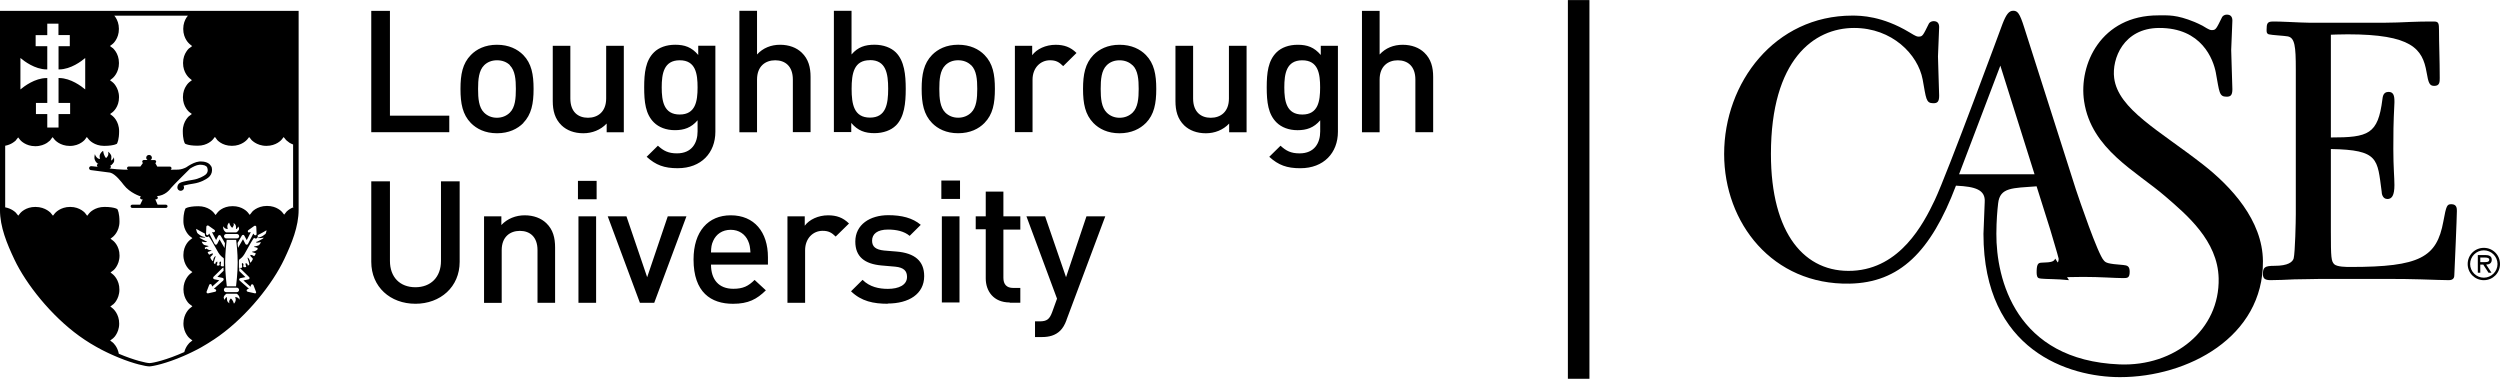 <svg height="36" viewBox="0 0 232 36" width="232" xmlns="http://www.w3.org/2000/svg"><g fill="none" fill-rule="evenodd" transform="translate(-17 -61)"><path d="m163.5 62.007v33.143" stroke="#000" stroke-linecap="square" stroke-width="2"/><g transform="translate(177 62)"><path d="m56.305 2.224v9.533c3.491 0 4.373-.297 4.78-3.524.034-.26.068-.705.576-.705.441 0 .542.334.542.853l-0.0.148c-.102 2.04-.102 2.856-.102 4.303 0 1.669.102 2.634.102 3.338 0 .964-.237 1.298-.644 1.298-.475 0-.542-.519-.542-.705-.407-3.005-.237-3.858-4.712-3.932v7.641c0 2.485.034 2.745.305 3.042.271.26 1.119.26 1.525.26 6.441 0 8-.89 8.61-4.229.271-1.484.339-1.595.746-1.595.508 0 .508.408.508.631 0 .519-.203 5.304-.237 5.935 0 .185-.034.482-.509.482-.407 0-1.525-.037-2.61-.074-1.085-.037-2.169-.037-2.542-.037h-6.949c-.61 0-1.424.037-2.237.037-.78.037-1.593.074-2.203.074-.508 0-.712-.142-.712-.552 0-.634.154-.778 1.07-.778 1.283 0 1.682-.358 1.783-.69.136-.557.198-3.47.198-4.1v-13.465c0-2.114-.09-2.91-.747-3.037-.308-.06-1.49-.116-1.761-.191-.203-.074-.203-.223-.203-.408 0-.594.068-.779.576-.779.203 0 .881 0 1.424.037.644.037 1.797.074 1.966.074h6.983c.881 0 1.458-.037 2.407-.074.915-.037 1.186-.037 2.203-.037.407 0 .441.186.441.816 0 1.187.068 2.819.068 4.414 0 .371 0 .742-.508.742-.441 0-.542-.26-.712-1.261-.373-2.189-1.39-3.524-7.322-3.524-.915 0-1.39.037-1.559.037" fill="#000"/><path d="m56.305 2.224v9.533c3.491 0 4.373-.297 4.78-3.524.034-.26.068-.705.576-.705.441 0 .542.334.542.853l-0.0.148c-.102 2.04-.102 2.856-.102 4.303 0 1.669.102 2.634.102 3.338 0 .964-.237 1.298-.644 1.298-.475 0-.542-.519-.542-.705-.407-3.005-.237-3.858-4.712-3.932v7.641c0 2.485.034 2.745.305 3.042.271.26 1.119.26 1.525.26 6.441 0 8-.89 8.61-4.229.271-1.484.339-1.595.746-1.595.508 0 .508.408.508.631 0 .519-.203 5.304-.237 5.935 0 .185-.034.482-.509.482-.407 0-1.525-.037-2.61-.074-1.085-.037-2.169-.037-2.542-.037h-6.949c-.61 0-1.424.037-2.237.037-.78.037-1.593.074-2.203.074-.508 0-.712-.142-.712-.552 0-.634.154-.778 1.07-.778 1.283 0 1.682-.358 1.783-.69.136-.557.198-3.47.198-4.1v-13.465c0-2.114-.09-2.91-.747-3.037-.308-.06-1.49-.116-1.761-.191-.203-.074-.203-.223-.203-.408 0-.594.068-.779.576-.779.203 0 .881 0 1.424.037.644.037 1.797.074 1.966.074h6.983c.881 0 1.458-.037 2.407-.074.915-.037 1.186-.037 2.203-.037.407 0 .441.186.441.816 0 1.187.068 2.819.068 4.414 0 .371 0 .742-.508.742-.441 0-.542-.26-.712-1.261-.373-2.189-1.39-3.524-7.322-3.524-.915 0-1.39.037-1.559.037z"/><path d="m45.633 5.766c.328 1.766.291 2.208.985 2.208.365 0 .547-.11.547-.699 0-.515-.11-3.054-.11-3.643 0-.405.11-2.281.11-2.723 0-.331-.146-.552-.511-.552-.219 0-.365.11-.438.221-.547 1.104-.583 1.214-.948 1.214-.146 0-.219 0-.875-.405-.146-.088-.661-.314-.733-.345-1.714-.699-2.433-.616-3.381-.616-5.289 0-7.396 4.533-6.872 7.986.674 4.445 4.829 6.471 7.549 8.823 1.958 1.693 4.852 4.095 4.935 7.589.112 4.77-4.092 8.196-9.192 7.993-9.667-.383-11.459-7.96-11.436-12.129.007-1.264.087-2.133.165-2.822.169-1.491 1.33-1.406 3.568-1.576l1.27 4.028c.277.961.657 2.184.77 2.655.021.088-.022.253-.022.282 0 .039-.165.326-.829.375-.986.073-1.092.243-1.094.552-.005.589.182.625.584.625.62 0 1.942-.11 3.656-.11 1.605 0 2.918.11 3.684.11.401 0 .62 0 .62-.589 0-.515-.219-.589-.584-.625-1.459-.111-1.632-.202-1.815-.423-.547-.552-2.307-5.722-2.599-6.605l-4.778-14.976c-.438-1.398-.636-1.591-1.037-1.591s-.662.376-.99 1.223c0 0-5.118 13.888-6.286 16.35-1.07 2.255-3.216 6.329-7.607 6.557-4.444.23-7.596-3.405-7.596-10.838 0-8.757 3.996-11.695 7.716-11.695 3.538 0 5.926 2.459 6.363 4.777.328 1.766.292 2.208.985 2.208.365 0 .547-.11.547-.699 0-.515-.109-3.054-.109-3.643 0-.405.109-2.281.109-2.723 0-.331-.146-.552-.511-.552-.219 0-.365.11-.438.221-.547 1.104-.584 1.214-.948 1.214-.146 0-.219 0-.876-.405-2.517-1.509-4.486-1.545-5.289-1.545-7.185 0-11.891 6.219-11.891 12.842 0 6.403 4.487 12.163 11.635 12.032 4.638-.084 7.542-2.934 9.879-9.096l.063.008c1.703.085 2.689.362 2.604 1.526l-.116 2.942c0 10.861 7.977 13.296 12.669 13.296 6.297 0 13.322-3.723 13.266-10.765-.031-3.798-2.964-6.936-5.573-8.973-4.022-3.14-7.865-5.127-8.233-8.022-.227-1.789.869-4.619 4.152-4.643 3.982-.028 5.054 2.927 5.288 4.169zm-23.831 9.406 3.83-10.082 3.173 10.082z" fill="#000"/><path d="m45.633 5.766c.328 1.766.291 2.208.985 2.208.365 0 .547-.11.547-.699 0-.515-.11-3.054-.11-3.643 0-.405.11-2.281.11-2.723 0-.331-.146-.552-.511-.552-.219 0-.365.11-.438.221-.547 1.104-.583 1.214-.948 1.214-.146 0-.219 0-.875-.405-.146-.088-.661-.314-.733-.345-1.714-.699-2.433-.616-3.381-.616-5.289 0-7.396 4.533-6.872 7.986.674 4.445 4.829 6.471 7.549 8.823 1.958 1.693 4.852 4.095 4.935 7.589.112 4.77-4.092 8.196-9.192 7.993-9.667-.383-11.459-7.96-11.436-12.129.007-1.264.087-2.133.165-2.822.169-1.491 1.33-1.406 3.568-1.576l1.27 4.028c.277.961.657 2.184.77 2.655.021.088-.022.253-.022.282 0 .039-.165.326-.829.375-.986.073-1.092.243-1.094.552-.005.589.182.625.584.625.62 0 1.942-.11 3.656-.11 1.605 0 2.918.11 3.684.11.401 0 .62 0 .62-.589 0-.515-.219-.589-.584-.625-1.459-.111-1.632-.202-1.815-.423-.547-.552-2.307-5.722-2.599-6.605l-4.778-14.976c-.438-1.398-.636-1.591-1.037-1.591s-.662.376-.99 1.223c0 0-5.118 13.888-6.286 16.35-1.07 2.255-3.216 6.329-7.607 6.557-4.444.23-7.596-3.405-7.596-10.838 0-8.757 3.996-11.695 7.716-11.695 3.538 0 5.926 2.459 6.363 4.777.328 1.766.292 2.208.985 2.208.365 0 .547-.11.547-.699 0-.515-.109-3.054-.109-3.643 0-.405.109-2.281.109-2.723 0-.331-.146-.552-.511-.552-.219 0-.365.11-.438.221-.547 1.104-.584 1.214-.948 1.214-.146 0-.219 0-.876-.405-2.517-1.509-4.486-1.545-5.289-1.545-7.185 0-11.891 6.219-11.891 12.842 0 6.403 4.487 12.163 11.635 12.032 4.638-.084 7.542-2.934 9.879-9.096l.063.008c1.703.085 2.689.362 2.604 1.526l-.116 2.942c0 10.861 7.977 13.296 12.669 13.296 6.297 0 13.322-3.723 13.266-10.765-.031-3.798-2.964-6.936-5.573-8.973-4.022-3.14-7.865-5.127-8.233-8.022-.227-1.789.869-4.619 4.152-4.643 3.982-.028 5.054 2.927 5.288 4.169zm-23.831 9.406 3.83-10.082 3.173 10.082z"/><path d="m30.729 23c-.137.255-.263.353-1.291.377-.257.017-.414.09-.436.716-.025.715.128.732.41.762.537.058 1.463.023 2.588.144" fill="#000"/><path d="m70.446 23.323c.203 0 .559.039.559-.223 0-.169-.222-.2-.398-.2h-.436v.423zm.765.988h-.275l-.49-.758h-.276v.758h-.229v-1.642h.712c.294 0 .582.081.582.435 0 .323-.226.442-.517.45zm.559-.811c0-.708-.585-1.269-1.271-1.269-.685 0-1.271.561-1.271 1.269 0 .708.586 1.269 1.271 1.269.685 0 1.271-.561 1.271-1.269zm-2.77 0c0-.834.662-1.5 1.5-1.5.838 0 1.5.666 1.5 1.5 0 .834-.662 1.5-1.5 1.5-.838 0-1.5-.665-1.5-1.5z" fill="#000"/><path d="m70.446 23.323c.203 0 .559.039.559-.223 0-.169-.222-.2-.398-.2h-.436v.423zm.765.988h-.275l-.49-.758h-.276v.758h-.229v-1.642h.712c.294 0 .582.081.582.435 0 .323-.226.442-.517.45zm.559-.811c0-.708-.585-1.269-1.271-1.269-.685 0-1.271.561-1.271 1.269 0 .708.586 1.269 1.271 1.269.685 0 1.271-.561 1.271-1.269zm-2.77 0c0-.834.662-1.5 1.5-1.5.838 0 1.5.666 1.5 1.5 0 .834-.662 1.5-1.5 1.5-.838 0-1.5-.665-1.5-1.5z"/></g><path d="m19.603 14.387c.049.132.074.263.074.39.002.282-.131.542-.36.715-.189.142-.681.447-1.362.548-.297.044-.546.093-.728.14-.081.019-.148.038-.202.055.034.053.054.113.054.173 0 .166-.142.299-.31.299-.169 0-.31-.133-.31-.299v-.013c.007-.166.061-.292.196-.399.054-.033.101-.053.169-.08.067-.02.155-.047.256-.073.202-.047.479-.106.802-.153.587-.086 1.045-.365 1.18-.472.142-.113.209-.246.216-.419 0-.08-.02-.166-.054-.259-.034-.08-.108-.14-.236-.193-.121-.04-.283-.06-.405-.06-.034 0-.074 0-.101.007-.263.02-.587.193-.843.352 0 0-1.598 1.582-1.753 1.781-.155.206-.566.718-1.335.778.054.027.094.08.094.14 0 .086-.067.153-.155.153h-.08l.216.498h.769c.081 0 .153.066.153.146 0 .08-.067.153-.155.153h-3.122c-.084 0-.152-.066-.152-.153 0-.08.067-.146.155-.146h.735l.236-.492h-.088c-.081 0-.155-.066-.155-.146 0-.06.04-.106.088-.133l-.061-.007s-.971-.299-1.551-1.063c-.182-.233-.775-1.03-1.261-1.136l-1.78-.233c-.101-.007-.175-.1-.169-.199.013-.1.101-.173.209-.166l.6.06c-.054-.027-.088-.086-.081-.153s.067-.12.135-.126c-.175-.033-.344-.319-.364-.492-.02-.179.04-.412.04-.412s.027.153.169.306c.135.159.31.153.31.153s-.034-.04-.04-.226c-.034-.259.317-.591.33-.505.067.465.263.638.263.638s.061-.02.162-.186c.101-.166.034-.399.034-.399s.303.206.303.478c0 .266-.027.279-.034.319-.013.06.216-.086.249-.266.013-.08.088.319.007.445-.121.179-.243.299-.324.306h-.007c.04.033.067.08.061.133-.007.08-.074.133-.148.133.067.007.128.02.182.027.256.04.762.073 1.214.093h.351c-.061-.027-.101-.08-.101-.14 0-.086.067-.153.155-.153h1.086l.236-.332c-.04-.027-.067-.073-.067-.12 0-.086.067-.153.155-.153h.344c-.081-.047-.128-.12-.128-.219 0-.14.115-.253.263-.253s.263.113.263.259c0 .1-.054.173-.128.219h.378c.081 0 .148.066.148.153 0 .053-.034.1-.081.126l.182.326h1.166c.088 0 .155.066.155.153 0 .066-.04.12-.101.14.391 0 .674-.007.748-.013.274-.02.519-.113.708-.206.067-.047.146-.1.233-.153.276-.166.627-.352.987-.392.04-.007.082-.007.135-.007.155 0 .351.02.533.086s.371.193.453.412zm7.648 3.84c-.135.05-.249.108-.346.166-.119.075-.209.149-.267.203-.029.027-.05.049-.063.062-.007.007-.011.013-.013.016 0 .007-.001.007-.002.007l-.189.239-.189-.239c-.02-.027-.492-.578-1.409-.571-.479 0-.836.153-1.072.299-.115.073-.209.146-.263.206l-.061.066-.013.02v.007l-.189.233-.189-.239c-.02-.027-.492-.578-1.402-.571-.479 0-.829.146-1.059.292-.115.073-.202.146-.256.206-.027.027-.047.047-.061.066l-.013.013-.189.246-.196-.246c-.02-.02-.492-.578-1.402-.571-.512 0-.829.066-1.005.12-.088.027-.142.053-.175.073l-.007.007c-.04.073-.202.379-.202 1.17 0 .478.155.824.303 1.057.074.12.148.206.202.259.027.033.047.053.061.06l.013.013.007.007.249.193-.249.193c-.013.013-.587.459-.587 1.376 0 .478.155.824.303 1.057.074.113.148.199.202.259.027.027.054.047.067.06l.02.013v.007l.243.186-.243.193c-.027.027-.587.505-.587 1.402 0 .478.148.824.297 1.057.074.12.148.206.202.259.027.033.054.047.067.06l.02.013.243.193-.243.193c-.013.013-.587.485-.587 1.402 0 .472.155.817.303 1.05.074.12.148.206.202.259.027.027.054.047.067.06l.013.013.007.007.243.186-.243.193c-.02.02-.364.319-.512.884-1.611.724-2.906 1.023-3.223 1.023-.29 0-1.409-.253-2.852-.864-.121-.665-.533-1.023-.56-1.043l-.243-.186.243-.186h.007l.013-.013.061-.06c.061-.053.135-.14.209-.259.148-.233.303-.578.303-1.05.007-.91-.573-1.389-.587-1.402l-.236-.186.243-.186h.007l.02-.013.061-.06c.061-.053.135-.14.209-.259.148-.233.303-.578.303-1.05.007-.901-.56-1.376-.587-1.402l-.236-.189.243-.186h.007l.013-.013c.013-.01.04-.033.067-.06.054-.053.128-.14.202-.256.148-.233.303-.582.303-1.057 0-.91-.573-1.362-.587-1.369l-.249-.193.249-.193s0-.004.003-.007l.013-.013c.013-.007.034-.027.061-.06.054-.053.128-.14.202-.253.148-.233.303-.578.303-1.057 0-.784-.157-1.096-.202-1.167l-.009-.007c-.034-.019-.088-.04-.175-.073-.175-.053-.492-.12-1.005-.12-.917 0-1.389.552-1.409.578l-.196.246-.189-.246c0-.007-.007-.013-.013-.02l-.061-.06c-.054-.053-.142-.126-.256-.199-.231-.146-.58-.299-1.059-.299-.917 0-1.382.552-1.409.578l-.189.239-.196-.239-.002-.005-.013-.02c-.013-.013-.034-.033-.067-.06-.061-.053-.148-.126-.27-.199-.243-.146-.596-.292-1.079-.292-.913-.007-1.382.545-1.404.571l-.189.239-.196-.239v-.007l-.013-.013-.061-.06c-.061-.053-.148-.126-.27-.199-.169-.1-.391-.202-.674-.255v-5.715c.283-.053.506-.153.674-.256.121-.073.209-.146.27-.199l.061-.06.007-.02.192-.239.189.239c.02.027.492.578 1.404.578.479 0 .836-.153 1.072-.299.116-.08.209-.153.263-.206.034-.027.054-.053.067-.066.007-.007.007-.013.013-.013v-.019l.189-.239.189.239c.027.027.492.578 1.409.578.48 0 .829-.149 1.059-.299.115-.073.202-.146.256-.199l.061-.062.013-.016.189-.253.196.246c.027.027.492.578 1.409.578.512 0 .829-.066 1.007-.12.094-.033.148-.06.175-.073l.007-.007c.04-.073.202-.379.202-1.17 0-.472-.155-.824-.303-1.057-.074-.113-.148-.199-.202-.253-.027-.029-.054-.053-.067-.062-.007-.007-.013-.007-.013-.013l-.004-.007-.249-.193.249-.186c.007-.013.587-.459.58-1.376 0-.472-.153-.817-.303-1.05-.074-.12-.148-.206-.202-.259-.027-.027-.052-.047-.067-.06l-.02-.013v-.007l-.243-.186.243-.193c.034-.027.593-.505.587-1.402 0-.478-.148-.824-.297-1.057-.074-.113-.148-.199-.202-.259-.027-.033-.047-.053-.067-.066l-.013-.013h-.013l-.243-.186.243-.186c.013-.007.593-.485.587-1.402 0-.472-.148-.817-.297-1.05-.047-.073-.088-.133-.135-.179h6.836c-.04.047-.088.106-.135.179-.148.233-.299.578-.299 1.05-.003.917.573 1.389.587 1.402l.24.193-.243.186h-.013c-.007 0-.013.007-.02.013l-.063.06c-.054.053-.128.14-.202.259-.155.233-.303.578-.303 1.05-.007.904.56 1.376.587 1.402l.236.193-.243.186-.007.007s-.013.007-.013.013l-.067.06c-.054.053-.128.14-.202.259-.155.233-.303.578-.303 1.05 0 .917.573 1.362.58 1.376l.249.186-.249.193h-.007l-.013.013-.067.06c-.054.06-.128.146-.202.259-.148.233-.303.578-.303 1.057 0 .784.155 1.096.202 1.163l.007.007c.027.02.081.047.169.073.175.06.492.12 1.005.12.91.007 1.382-.545 1.402-.571l.196-.246.189.253v.007l.013.018.061.06c.054.053.142.126.256.199.229.146.58.292 1.059.292.917 0 1.382-.552 1.409-.578l.189-.239.196.236v.012l.013.013.061.06c.061.053.148.126.263.199.236.146.593.299 1.072.299.917 0 1.389-.552 1.409-.578l.189-.239.196.239.013.018.061.06c.054.053.148.126.263.206.094.06.209.113.344.166v5.881zm-2.535 2.338c-.047.137-.133.194-.272.286-.022.013-.044.029-.065.043-.171.12-.418.153-.421.153-.011.007-.02.013-.02.027.002.013.011.02.023.02h.179c.096 0 .245-.027.32-.04l-.031.06c-.02.027-.067.047-.148.093-.061.033-.135.066-.229.126-.202.113-.256.113-.263.113h-.007c-.013 0-.027 0-.027.013-.007.007-.007.02.007.027l.007.007c.02.013.081.027.121.027.04 0 .229-.04.317-.053l-.027.073c-.013.053-.088.159-.155.213-.061.047-.324.1-.425.12-.013 0-.02.013-.02.027 0 .013.007.02.02.027 0 0 .182.027.283.073.013.007.02.02.027.033.013.047-.02.12-.04.146-.027.02-.182.126-.27.14-.101.02-.189.033-.189.033-.007.007-.02.013-.02.027 0 .007.007.02.02.02 0 0 .243.073.31.106 0 .007.013.02.007.053-.013.04-.04.08-.067.113-.013.027-.034.047-.047.066-.013.027-.02.027-.034.027-.02 0-.061-.02-.094-.047-.094-.053-.229-.066-.236-.066 0 0-.013.007-.013.013-.007.007-.007.013-.007.02s0 .06.047.12l.074.073c.04.047.101.093.108.126.013.033-.02.133-.108.253-.081.106-.115.12-.142.12-.007-.007-.007-.033-.007-.06 0-.04-.013-.1-.034-.159-.047-.133-.148-.239-.155-.239-.007-.013-.02-.013-.027-.007s-.013.02-.013.027c.081.259.175.552.169.591-.007.053-.108.12-.142.12-.007 0-.007-.027-.013-.04 0-.027-.007-.053-.02-.08-.027-.06-.128-.106-.142-.106-.007-.007-.02-.007-.02 0-.013 0-.013.007-.013.02 0 0-.013.133.027.213.02.04.034.073.027.093 0 .013-.013.02-.04.033-.074.033-.155.02-.209-.027-.04-.027-.04-.027-.02-.1l.007-.02c.027-.093 0-.14-.027-.186l-.007-.007c-.013-.02-.027-.027-.04-.027-.034 0-.061.047-.067.06v.02c.013.073.04.266.02.319-.013.04-.054.047-.121.047-.02 0-.04 0-.054.007-.04.007-.088-.013-.115-.02 0-.086.007-.485 0-.598-.007-.113.02-.166.047-.179.047-.027.297-.193.465-.492l.169-.299c.196-.359.526-.95.721-1.216.054.06.142.086.216.06.081-.027.135-.106.128-.193l-.007-.106c.276-.14.701-.379.789-.439.02-.013.027-.013.027-.013.02.027-.04.219-.063.286zm-.953 5.618c-.023.025-.057.04-.093.04-.01 0-.019-.001-.024-.003l-.661-.148c-.054-.013-.094-.056-.094-.11-.007-.052.027-.1.074-.12l.135-.051-.863-.758c-.04-.033-.054-.08-.04-.126.013-.047.047-.08.101-.093l.479-.1-.58-.565v-.02l.007-.219v-.053l.047.02c.02.007.04.013.054.033l.816.804c.034.033.047.08.034.126-.013.047-.054.08-.101.086l-.465.1.661.585.04-.146c.013-.053.061-.086.115-.086.047 0 .094.033.115.08l.243.631c.013.04.007.086-.02.12zm-1.519.645c-.025-.045-.065-.1-.128-.156-.098-.089-.206-.1-.247-.1-.016 0-.024.003-.026.003-.007 0-.015.007-.017.013-.003.007-.001.017.002.023.001 0 .036.048.049.159.023.176-.117.376-.167.407-.098-.348-.266-.465-.272-.469-.004-.004-.009-.004-.013-.004-.003 0-.007 0-.009.002-.013.005-.054.032-.121.171-.047.097-.027.207-.007.274-.074-.049-.202-.156-.216-.291-.02-.173-.013-.206-.007-.229v-.015c0-.01 0-.02-.007-.027-.007-.007-.013-.009-.02-.009-.047 0-.169.114-.182.241-.02-.016-.047-.048-.067-.096-.02-.044-.047-.129-.007-.21.054-.126.169-.222.236-.256h.944c.115.047.236.221.263.336.013.08.013.166.013.233zm-1.528-1.794-.864.758.135.052c.051.02.083.068.078.12-.004.053-.042.097-.094.109l-.658.149c-.007.001-.016.003-.027.003-.035 0-.069-.015-.092-.04-.03-.035-.038-.08-.022-.122l.243-.628c.02-.047.065-.077.113-.077.061.004.106.039.119.091l.038.148.663-.585-.467-.098c-.046-.013-.084-.047-.098-.093-.015-.047-.001-.1.032-.133l.819-.804c.013-.013.031-.027.054-.033l.052-.02.001.053c.002.073.007.146.009.219v.02l-.578.565.483.1c.047.007.088.047.099.093.013.047 0 .1-.034.133zm.272.663h.986c.116 0 .211.093.211.207 0 .113-.094.206-.211.206h-.986c-.117 0-.211-.093-.211-.213 0-.12.094-.213.211-.213zm-.201-4.775c0-.114.094-.208.21-.208h.986c.116 0 .212.093.212.206 0 .113-.096.206-.212.206h-.986c-.116 0-.21-.093-.21-.213zm.248.339h.882c.036.29.139 1.205.139 2.1 0 .999-.132 2.048-.147 2.165l-.007.048h-.854l-.005-.045c0-.01-.148-1.103-.148-2.168 0-.912.115-1.845.142-2.1zm2.081-.681c-.057 0-.102-.033-.119-.086-.013-.05.005-.102.045-.131l.55-.395c.034-.025.085-.03.125-.011.031.013.054.04.063.073.003.007.003.02.003.027l.029.665c.002.053-.031.1-.081.113-.049.013-.108 0-.138-.047l-.086-.113-.498.97c-.022.04-.067.066-.117.066-.05 0-.094-.027-.118-.073l-.225-.439-.463.804-.01-.133-.02-.226-.009-.1.398-.684c.027-.04.067-.066.115-.066.054 0 .094.027.115.073l.223.419.378-.738-.155.007zm-1.974-.356s-.036-.049-.047-.161c-.024-.177.117-.376.167-.405.098.347.266.465.272.47s.013.005.02.002c.007-.005.054-.032.115-.173.04-.096.027-.206.007-.272.067.051.196.156.216.292.02.173.013.206.007.228l-.007.013c0 .011 0 .02.007.027 0 .007.013.009.02.009.04 0 .162-.113.182-.239.013.015.04.049.061.094.013.04.04.126.007.206-.061.126-.175.219-.243.253h-.937c-.115-.047-.236-.219-.263-.339-.02-.073-.02-.166-.013-.233.027.04.067.1.128.153.094.086.202.1.249.1h.02c.007-.007.013-.007.02-.02 0-.007 0-.013-.007-.02zm-1.109 1.088.219-.425c.023-.047.065-.073.115-.073.047 0 .092.027.115.066l.394.684-.009.093-.02.226-.011.133-.462-.804-.225.432c-.024.04-.067.066-.117.066-.047 0-.094-.027-.115-.073l-.499-.97-.081.113c-.027.04-.088.06-.135.04-.047-.02-.081-.066-.081-.12l.027-.665c0-.007.007-.013.007-.027.013-.033.034-.06.067-.073.04-.02.094-.02.128.007l.553.392c.04.027.061.08.047.126-.02.06-.061.093-.121.093l-.155-.007.384.738zm-.989.817c-.018-.027-.051-.1-.037-.146.007-.013.013-.027.034-.033.101-.047.283-.073.283-.073.013-.007.02-.013.02-.027 0-.013-.007-.027-.02-.027-.094-.02-.357-.073-.418-.12-.074-.053-.142-.159-.162-.213l-.02-.073c.088.013.283.053.324.053.047 0 .101-.02.128-.027.007 0 .007-.007.013-.007.013-.007.013-.02.007-.033-.007-.013-.02-.013-.027-.013-.007 0-.061.007-.256-.106-.094-.06-.169-.093-.229-.126-.081-.04-.128-.066-.142-.093l-.027-.06c.074.013.223.047.324.047h.182c.013 0 .02-.013.02-.02 0-.013-.007-.027-.02-.027 0 0-.249-.04-.418-.153l-.067-.047c-.142-.093-.229-.153-.27-.286-.02-.066-.081-.259-.061-.279 0 0 .013 0 .027.013.094.053.512.292.789.432l-.007.106c0 .086.047.166.135.193.081.027.162 0 .216-.06.196.259.526.851.721 1.209.074.133.135.239.175.306.175.299.418.465.465.492.027.007.054.066.047.179-.007.106 0 .505 0 .591-.027.007-.074.027-.115.02-.013-.007-.034-.007-.047-.007-.067 0-.108-.007-.121-.047-.02-.06.007-.253.02-.319.007-.007 0-.013 0-.02-.007-.013-.034-.06-.067-.06-.013 0-.027.007-.04.027l-.007.007c-.027.047-.054.086-.027.186l.007.02c.02.066.02.066-.013.1-.054.047-.142.06-.209.027-.02-.013-.04-.02-.04-.033-.007-.02.007-.053.027-.093.04-.08.027-.206.027-.213s0-.013-.007-.02h-.02c-.007.007-.108.053-.142.113-.013.027-.013.06-.02.086 0 .013 0 .04-.007.04-.027 0-.128-.073-.135-.12-.007-.04.081-.332.169-.591 0-.013 0-.027-.013-.027-.007-.007-.02-.007-.027 0-.007.007-.108.106-.155.239-.02.06-.034.12-.034.166 0 .02-.007.047-.013.06-.02-.007-.054-.02-.135-.12-.088-.126-.121-.219-.108-.259.013-.033.067-.086.115-.126l.074-.073c.054-.06.054-.113.054-.12s0-.013-.007-.013c0-.007-.007-.013-.013-.013-.007.007-.135.013-.236.073-.034.02-.074.047-.094.047-.007 0-.013-.007-.027-.027-.007-.02-.027-.047-.047-.066-.027-.033-.054-.073-.061-.113-.007-.027.007-.047.013-.047.067-.033.31-.106.31-.106.013-.007.02-.013.02-.027s-.007-.02-.02-.02c0 0-.081-.007-.182-.027-.088-.02-.243-.126-.264-.14zm-17.149-17.749c.351.299 1.342 1.05 2.414 1.062h.078v-2.153h-1.079v-1.03h1.079v-1.061h1.038v1.058h1.052v1.03h-1.044v2.157l.081-.001c1.064-.019 2.043-.761 2.394-1.058v2.914c-.351-.292-1.33-1.037-2.394-1.057h-.081v2.313h1.075v1.03h-1.076v1.249h-1.045v-1.249h-1.052v-1.03h1.053v-2.313l-.079.002c-1.072.012-2.063.762-2.414 1.057v-2.913zm15.904-4.373h-17.801v18.474c0 1.573.639 3.123 1.335 4.592 1.09 2.303 3.414 5.222 6.02 7.104.172.124.345.243.518.359.059.04.118.075.177.113.113.073.227.146.339.217.074.045.142.085.216.126.101.062.202.12.303.177l.223.124.283.153c.074.04.148.073.223.113.094.047.182.086.27.133l.223.106.263.12.209.093.425.179c1.423.585 2.522.811 2.832.811h.007c.33-.007 1.571-.272 3.149-.957.108-.047.223-.1.33-.146l.115-.053.31-.146.162-.08c.121-.06.243-.126.371-.186.121-.066.236-.126.357-.193l.202-.12.303-.179.196-.12c.115-.066.223-.14.33-.213.061-.033.115-.073.169-.106.169-.113.337-.226.499-.346 2.609-1.881 4.929-4.798 6.021-7.104.694-1.469 1.335-3.017 1.335-4.592v-18.453h-9.912zm16.654 11.267v-11.268h1.733v9.73h5.507v1.535h-7.24zm12.875-6.221c-.305-.301-.721-.459-1.204-.459-.483 0-.883.157-1.193.459-.499.49-.566 1.329-.566 2.2 0 .871.061 1.708.56 2.2.303.299.708.474 1.187.474.479 0 .897-.175 1.2-.475.499-.49.56-1.329.56-2.2 0-.871-.067-1.708-.566-2.2zm1.237 5.364c-.533.538-1.335.949-2.441.949-1.113 0-1.895-.412-2.427-.949-.769-.791-.964-1.804-.964-3.165 0-1.344.189-2.357.964-3.149.526-.538 1.315-.949 2.421-.949s1.908.411 2.441.949c.769.791.957 1.804.957 3.149 0 1.361-.196 2.374-.964 3.165zm7.734.854v-.807c-.566.601-1.349.902-2.171.902-.836 0-1.531-.268-2.009-.727-.627-.605-.823-1.362-.823-2.266v-5.123h1.632v4.89c0 1.251.721 1.788 1.638 1.788.91 0 1.686-.554 1.686-1.788v-4.891h1.638v8.022h-1.605zm6.777-6.677c-1.477 0-1.669 1.249-1.669 2.516s.192 2.517 1.669 2.517c1.477 0 1.659-1.249 1.659-2.517 0-1.266-.175-2.516-1.652-2.516zm-.192 10.016c-1.236 0-2.023-.286-2.874-1.06l1.044-1.029c.519.474.964.711 1.767.711 1.382 0 1.915-.964 1.915-2.04v-1.029c-.593.696-1.268.917-2.104.917-.816 0-1.49-.268-1.942-.711-.789-.776-.91-1.899-.91-3.26 0-1.36.128-2.484.917-3.26.452-.443 1.14-.696 1.962-.696.87 0 1.531.221 2.137.949v-.855h1.591v7.976c0 1.962-1.315 3.386-3.486 3.386zm10.693-3.339v-4.889c0-1.249-.721-1.788-1.637-1.788-.915 0-1.687.554-1.687 1.788v4.891h-1.637v-11.269h1.637v4.052c.548-.602 1.301-.902 2.136-.902.836 0 1.531.268 2.009.727.627.598.823 1.362.823 2.259v5.124h-1.638zm7.153-6.686c-1.49 0-1.699 1.236-1.699 2.658 0 1.422.209 2.671 1.706 2.671 1.477 0 1.686-1.249 1.686-2.678 0-1.422-.209-2.658-1.686-2.658zm2.407 6.061c-.445.445-1.166.711-1.989.711-.863 0-1.537-.219-2.151-.95v.851h-1.612v-11.257h1.638v4.054c.593-.698 1.268-.904 2.137-.904.823 0 1.531.271 1.976.711.789.791.917 2.073.917 3.389 0 1.329-.128 2.612-.917 3.402zm6.979-5.595c-.303-.299-.721-.459-1.2-.459-.479 0-.883.159-1.187.459-.499.492-.56 1.329-.56 2.2 0 .871.067 1.708.56 2.2.31.299.708.472 1.193.472s.904-.179 1.207-.478c.492-.485.56-1.329.56-2.2 0-.871-.067-1.708-.566-2.2zm1.241 5.363c-.526.538-1.328.95-2.441.95-1.106 0-1.895-.412-2.421-.95-.769-.791-.964-1.808-.964-3.17 0-1.342.196-2.352.964-3.143.533-.538 1.315-.95 2.427-.95s1.915.412 2.441.95c.775.791.964 1.801.964 3.143 0 1.362-.189 2.372-.964 3.163zm7.302-5.283c-.371-.365-.654-.538-1.22-.538-.883 0-1.618.698-1.618 1.801v4.871h-1.638v-8.014h1.605v.871c.418-.57 1.254-.965 2.171-.965.789 0 1.382.206 1.942.759l-1.234 1.219zm6.433-.076c-.303-.302-.721-.459-1.2-.459-.479 0-.883.157-1.187.459-.499.49-.56 1.329-.56 2.2 0 .871.067 1.708.566 2.2.303.299.708.474 1.187.474.485 0 .897-.175 1.207-.475.499-.49.566-1.329.566-2.2 0-.871-.061-1.708-.56-2.2zm1.241 5.363c-.533.538-1.335.95-2.441.95-1.106 0-1.895-.412-2.421-.95-.769-.791-.964-1.804-.964-3.165 0-1.344.196-2.357.964-3.149.533-.538 1.322-.949 2.427-.949s1.915.411 2.441.949c.769.791.964 1.804.964 3.149 0 1.361-.196 2.374-.964 3.165zm7.734.855v-.807c-.56.601-1.349.902-2.164.902-.836 0-1.524-.268-2.003-.727-.62-.605-.816-1.362-.816-2.266v-5.123h1.638v4.89c0 1.251.728 1.788 1.638 1.788.917 0 1.686-.554 1.686-1.788v-4.891h1.638v8.022h-1.605zm6.783-6.677c-1.477 0-1.665 1.249-1.665 2.516s.196 2.517 1.672 2.517c1.477 0 1.652-1.249 1.652-2.517 0-1.266-.175-2.516-1.659-2.516zm-.189 10.016c-1.234 0-2.023-.286-2.872-1.06l1.045-1.029c.512.474.964.711 1.767.711 1.382 0 1.915-.964 1.915-2.04v-1.029c-.593.696-1.268.917-2.104.917-.816 0-1.49-.268-1.942-.711-.789-.776-.917-1.899-.917-3.26 0-1.36.128-2.484.917-3.26.452-.443 1.14-.696 1.962-.696.87 0 1.524.221 2.137.949v-.855h1.591v7.976c0 1.962-1.315 3.386-3.479 3.386zm10.687-3.339v-4.889c0-1.249-.721-1.788-1.632-1.788-.91 0-1.686.554-1.686 1.788v4.891h-1.638v-11.269h1.638v4.052c.546-.602 1.301-.902 2.137-.902s1.531.268 2.009.727c.627.598.823 1.362.823 2.259v5.124h-1.638zm-92.8 15.916c-2.328 0-4.093-1.565-4.093-3.892v-7.469h1.733v7.39c0 1.504.93 2.438 2.36 2.438 1.429 0 2.376-.934 2.376-2.437v-7.39h1.734v7.469c0 2.326-1.782 3.892-4.11 3.892zm11.334-.092v-4.884c0-1.249-.723-1.788-1.637-1.788-.915 0-1.686.558-1.686 1.788v4.891h-1.638v-8.028h1.607v.807c.562-.601 1.349-.902 2.167-.902.829 0 1.524.268 2.003.728.627.601.816 1.36.816 2.262v5.128h-1.638zm3.8.001h1.638v-8.022h-1.638v8.021zm-.047-9.606h1.733v-1.708h-1.733zm7.08 9.606h-1.332l-2.984-8.022h1.737l1.922 5.649 1.911-5.649h1.733l-2.987 8.022zm8.702-5.759c-.272-.602-.835-1.013-1.605-1.013-.788 0-1.349.412-1.622 1.013-.162.348-.194.601-.209 1.091h3.661c-.032-.49-.065-.744-.226-1.091zm-3.435 2.215c0 1.392.721 2.246 2.07 2.246.917 0 1.398-.253 1.976-.823l1.045.966c-.835.822-1.622 1.249-3.05 1.249-2.039 0-3.661-1.059-3.661-4.113 0-2.612 1.365-4.099 3.452-4.099 2.185 0 3.452 1.551 3.452 3.892v.681h-5.282zm11.575-2.596c-.369-.363-.658-.538-1.22-.538-.883 0-1.622.698-1.622 1.804v4.874h-1.638v-8.022h1.605v.871c.418-.571 1.254-.966 2.164-.966.782 0 1.382.206 1.942.76l-1.241 1.216zm4.838 6.231c-1.335 0-2.454-.226-3.419-1.156l1.072-1.063c.661.665 1.537.837 2.346.837 1.011 0 1.78-.352 1.78-1.11 0-.558-.303-.871-1.092-.95l-1.301-.113c-1.544-.146-2.407-.811-2.407-2.213 0-1.582 1.362-2.452 3.061-2.452 1.234 0 2.259.253 3.014.897l-1.032 1.023c-.512-.432-1.234-.585-2.009-.585-.998 0-1.477.412-1.477 1.03 0 .552.324.837 1.126.917l1.14.093c1.686.14 2.569.871 2.569 2.279 0 1.675-1.443 2.545-3.385 2.545zm5.01-.12h1.638v-7.994h-1.638v8.021zm-.047-9.609h1.733v-1.707h-1.733v1.708zm6.352 9.609c-1.531 0-2.232-1.077-2.232-2.233v-4.559h-.93v-1.202h.93v-2.295h1.638v2.295h1.571v1.233h-1.571v4.479c0 .585.29.933.897.933h.674v1.377h-.978zm5.266 1.627c-.162.443-.351.76-.593.997-.452.443-1.045.585-1.672.585h-.661v-1.455h.418c.694 0 .93-.206 1.173-.854l.452-1.251-2.839-7.642h1.733l1.942 5.649 1.895-5.649h1.746l-3.601 9.62z" fill="#000" transform="translate(17 62)"/></g></svg>